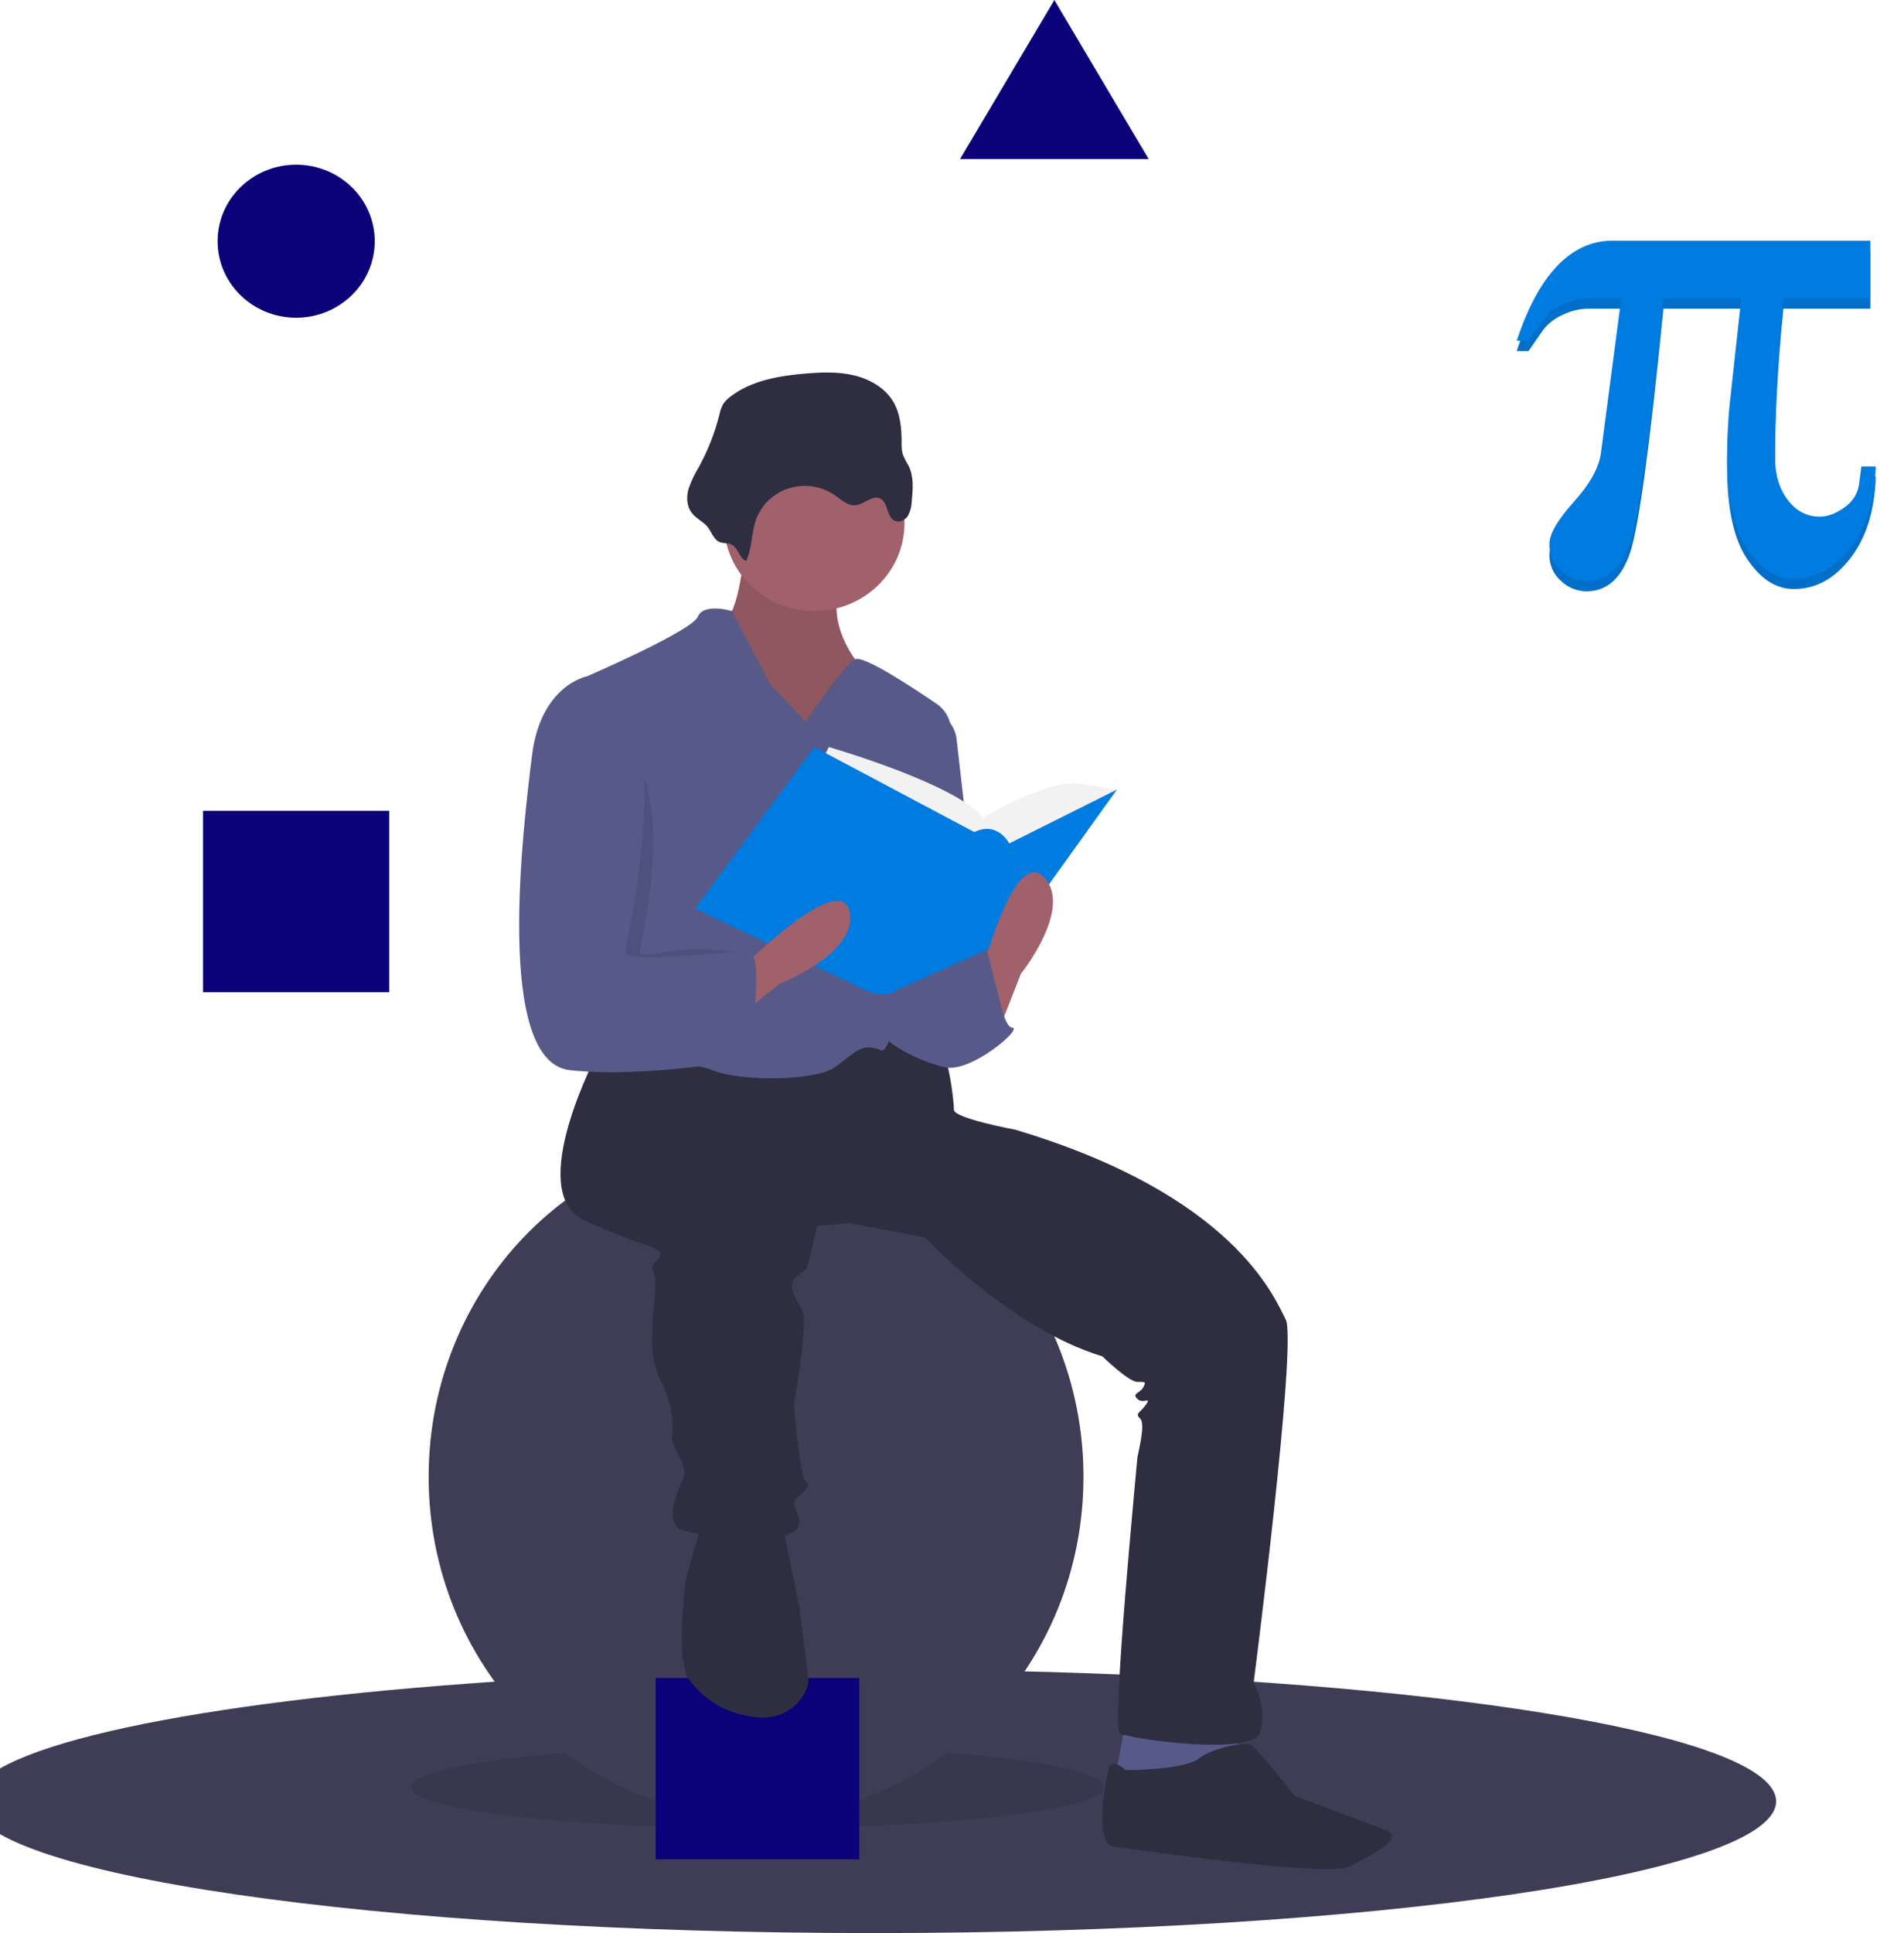 <svg width="539" height="547" viewBox="0 0 539 547" fill="none" xmlns="http://www.w3.org/2000/svg">
<g clip-path="url(#clip0_119_77)">
<path d="M502.794 509.711C502.794 530.304 388.45 547 247.397 547C106.344 547 -8 530.304 -8 509.711C-8 495.132 49.316 482.502 132.847 476.375C167.293 473.841 206.212 472.421 247.397 472.421C264.327 472.421 280.87 472.662 296.87 473.119C414.245 476.487 502.794 491.587 502.794 509.711Z" fill="#3F3D56"/>
<path opacity="0.1" d="M214.442 517.329C268.588 517.329 312.482 512.123 312.482 505.701C312.482 499.279 268.588 494.073 214.442 494.073C160.297 494.073 116.403 499.279 116.403 505.701C116.403 512.123 160.297 517.329 214.442 517.329Z" fill="black"/>
<path d="M214.031 514.121C265.219 514.121 306.715 471.037 306.715 417.891C306.715 364.744 265.219 321.661 214.031 321.661C162.842 321.661 121.346 364.744 121.346 417.891C121.346 471.037 162.842 514.121 214.031 514.121Z" fill="#3F3D56"/>
<path d="M243.278 474.827H185.607V526.15H243.278V474.827Z" fill="#0B0279"/>
<path d="M318.661 487.257L315.365 504.9L336.786 508.107L350.791 500.088L349.967 487.257H318.661Z" fill="#575A89"/>
<path d="M210.735 156.064C210.735 156.064 209.088 174.509 204.968 175.31C200.849 176.112 214.031 208.189 214.031 208.189H233.803L249.457 204.18L242.042 186.537C242.042 186.537 232.156 173.707 239.57 163.282C246.985 152.857 210.735 156.064 210.735 156.064Z" fill="#A0616A"/>
<path opacity="0.1" d="M210.735 156.064C210.735 156.064 209.088 174.509 204.968 175.31C200.849 176.112 214.031 208.189 214.031 208.189H233.803L249.457 204.18L242.042 186.537C242.042 186.537 232.156 173.707 239.57 163.282C246.985 152.857 210.735 156.064 210.735 156.064Z" fill="black"/>
<path d="M169.542 297.202C169.542 297.202 148.121 337.298 165.423 345.317C182.724 353.336 186.843 352.534 186.843 354.94C186.843 357.346 183.547 356.544 185.195 360.553C186.843 364.563 181.9 380.601 186.843 390.224C191.786 399.848 190.138 407.065 190.138 407.065C190.138 407.065 190.138 407.867 191.786 411.074C193.434 414.282 194.258 416.688 193.434 418.292C192.61 419.895 187.667 430.32 192.61 432.726C197.553 435.132 223.093 436.736 225.564 432.726C228.036 428.717 223.093 426.311 225.564 423.905C228.036 421.499 229.684 420.697 228.036 419.094C226.388 417.49 224.741 397.442 224.741 397.442C224.741 397.442 228.86 374.186 227.212 370.978C225.564 367.771 223.093 364.563 224.741 362.157C226.388 359.752 228.036 360.553 228.86 357.346C229.684 354.138 231.331 346.921 231.331 346.921L240.394 346.119L261.814 350.128C261.814 350.128 285.706 375.79 312.07 383.809C312.07 383.809 319.485 391.026 321.956 391.026C324.428 391.026 324.428 391.026 323.604 392.63C322.78 394.234 320.308 394.234 321.956 395.838C323.604 397.442 326.075 395.036 324.428 397.442C322.78 399.848 321.132 399.848 322.78 401.451C324.428 403.055 321.956 411.876 321.956 412.678C321.956 413.48 314.541 488.861 317.013 490.464C319.485 492.068 354.087 496.88 356.558 490.464C359.03 484.049 354.911 476.03 354.911 476.03C354.911 476.03 367.268 379.8 363.973 373.384C360.678 366.969 349.144 338.1 287.354 319.656C287.354 319.656 270.053 316.448 270.053 314.042C270.053 311.636 268.405 296.4 265.11 295.598C261.814 294.796 242.865 293.994 242.865 293.994L218.973 301.211L186.019 295.598L169.542 297.202Z" fill="#2F2E41"/>
<path d="M198.377 431.924L194.258 446.359C194.258 446.359 190.962 469.615 195.082 475.228C198.317 479.637 204.094 485.036 214.809 485.983C217.811 486.252 220.818 485.514 223.332 483.893C225.845 482.272 227.715 479.864 228.632 477.068C228.755 476.733 228.831 476.384 228.86 476.03C228.86 474.426 226.388 455.18 226.388 455.18L222.269 435.132L221.445 429.519L198.377 431.924Z" fill="#2F2E41"/>
<path d="M318.661 500.889C318.661 500.889 314.541 496.88 313.718 500.889C312.894 504.899 309.598 521.739 315.365 522.541C321.132 523.343 376.331 531.362 382.098 528.155C387.865 524.947 398.575 520.135 391.984 517.73C385.394 515.324 366.445 508.107 366.445 508.107C366.445 508.107 355.735 494.474 354.087 493.672C352.439 492.87 343.377 494.474 339.257 497.682C335.138 500.889 318.661 500.889 318.661 500.889Z" fill="#2F2E41"/>
<path d="M230.508 172.905C244.613 172.905 256.048 161.775 256.048 148.045C256.048 134.316 244.613 123.186 230.508 123.186C216.403 123.186 204.968 134.316 204.968 148.045C204.968 161.775 216.403 172.905 230.508 172.905Z" fill="#A0616A"/>
<path d="M228.036 204.18L218.15 193.755L207.192 172.905C207.192 172.905 199.201 170.499 197.554 174.509C195.906 178.518 166.247 191.349 166.247 191.349C166.247 191.349 173.662 258.71 170.366 265.125C167.071 271.541 161.304 297.202 166.247 299.608C171.19 302.014 194.258 299.608 201.673 302.816C209.088 306.023 230.508 306.023 236.275 302.014C242.042 298.004 243.69 294.796 249.457 297.202C254.366 299.25 265.844 229.231 269.148 208.365C269.427 206.612 269.196 204.819 268.481 203.188C267.766 201.556 266.597 200.153 265.105 199.135C257.713 194.088 244.399 185.39 242.042 186.537C238.747 188.141 228.036 204.18 228.036 204.18Z" fill="#575A89"/>
<path d="M263.462 200.972C265.397 201.442 267.137 202.478 268.45 203.94C269.762 205.401 270.583 207.219 270.803 209.148L277.468 267.531C277.468 267.531 260.991 302.014 252.752 278.758C244.514 255.502 263.462 200.972 263.462 200.972Z" fill="#575A89"/>
<path d="M261.814 273.145L279.939 268.333C279.939 268.333 283.235 290.787 286.53 290.787C289.826 290.787 274.996 303.617 267.581 302.014C260.167 300.41 249.456 294.796 248.633 290.787C247.809 286.777 256.047 269.937 256.047 269.937L261.814 273.145Z" fill="#575A89"/>
<path d="M211.228 158.769C212.965 155.042 212.663 150.694 214.099 146.847C214.868 144.788 216.116 142.929 217.744 141.416C219.373 139.903 221.34 138.778 223.49 138.127C225.64 137.476 227.915 137.318 230.138 137.665C232.361 138.012 234.472 138.855 236.305 140.127C238.152 141.409 240.003 143.21 242.258 142.965C244.685 142.701 246.851 140.065 249.083 141.031C251.557 142.102 250.888 146.418 253.395 147.414C254.714 147.939 256.273 147.131 257.034 145.958C257.699 144.726 258.062 143.36 258.093 141.968C258.439 138.548 258.751 134.928 257.228 131.828C256.587 130.777 256.028 129.68 255.557 128.548C255.29 127.49 255.183 126.4 255.239 125.312C255.225 121.292 254.923 117.099 252.845 113.625C250.539 109.77 246.275 107.305 241.827 106.23C237.379 105.154 232.72 105.319 228.153 105.695C220.604 106.317 212.731 107.651 206.783 112.219C205.975 112.794 205.279 113.505 204.729 114.32C204.207 115.287 203.838 116.325 203.635 117.4C202.349 122.497 200.421 127.42 197.894 132.057C196.679 134.023 195.686 136.111 194.932 138.284C194.301 140.493 194.344 143.01 195.664 144.909C196.739 146.454 198.458 147.278 199.808 148.542C201.146 149.794 201.772 152.202 203.254 153.15C204.547 153.978 206.097 153.394 207.417 154.271C209.111 155.397 209.233 157.867 211.228 158.769Z" fill="#2F2E41"/>
<path d="M232.155 216.208L234.627 211.396C234.627 211.396 270.877 221.821 278.291 231.444C278.291 231.444 296.416 220.218 306.303 221.821L316.189 223.425L285.706 249.889L246.985 246.681L232.155 216.208Z" fill="#F2F2F2"/>
<path d="M230.508 211.396L196.729 257.106L245.337 280.362C245.337 280.362 249.881 282.767 253.376 280.362L285.706 265.927L316.189 223.425L285.706 238.662C285.706 238.662 282.411 232.246 275.82 235.454L230.508 211.396Z" fill="#007BE0"/>
<path d="M282.411 292.391L289.002 275.55C289.002 275.55 303.832 257.106 295.593 248.285C287.354 239.464 278.292 273.947 278.292 273.947L282.411 292.391Z" fill="#A0616A"/>
<path d="M206.367 289.703L220.748 278.354C220.748 278.354 243.083 269.641 240.503 257.987C237.923 246.334 212.31 271.736 212.31 271.736L206.367 289.703Z" fill="#A0616A"/>
<path opacity="0.1" d="M170.778 208.59H169.954C169.954 208.59 157.184 193.755 154.713 213.803C152.241 233.851 144.002 300.41 165.423 302.816C186.843 305.221 202.085 292.792 202.085 292.792C202.085 292.792 217.738 269.536 211.971 269.536C209.181 269.536 201.592 268.316 194.67 268.734C187.286 269.18 180.651 271.205 181.076 269.135C181.9 265.125 193.846 214.204 170.778 208.59Z" fill="black"/>
<path d="M169.542 192.952L166.247 191.349C166.247 191.349 153.065 193.754 150.593 213.802C148.122 233.85 139.883 300.41 161.304 302.815C182.724 305.221 211.559 299.608 211.559 299.608C211.559 299.608 217.326 269.135 211.559 269.135C205.792 269.135 176.133 273.144 176.957 269.135C177.781 265.125 192.61 198.566 169.542 192.952Z" fill="#575A89"/>
<path d="M270.465 283.169L279.55 269.616L285.294 291.99L270.465 298.405V283.169Z" fill="#575A89"/>
<path d="M83.838 89.906C96.124 89.906 106.083 80.212 106.083 68.254C106.083 56.296 96.124 46.602 83.838 46.602C71.553 46.602 61.594 56.296 61.594 68.254C61.594 80.212 71.553 89.906 83.838 89.906Z" fill="#0B0279"/>
<path d="M110.202 229.44H57.475V280.763H110.202V229.44Z" fill="#0B0279"/>
<path d="M298.476 0L311.822 22.499L325.167 44.999H298.476H271.786L285.131 22.499L298.476 0Z" fill="#0B0279"/>
<path d="M531 134.906C530.681 144.505 528.28 152.199 523.795 157.988C519.311 163.778 513.982 166.673 507.811 166.673C502.785 166.673 498.379 163.84 494.595 158.174C490.809 152.508 488.916 143.792 488.917 132.027C488.917 129.426 488.98 126.949 489.107 124.596C489.234 122.243 489.393 120.014 489.585 117.908L492.925 87.349H470.881C467.064 125.989 463.931 148.978 461.481 156.316C459.031 163.654 454.88 167.323 449.028 167.324C446.386 167.26 443.865 166.233 441.966 164.444C440.865 163.494 439.994 162.318 439.417 161.001C438.839 159.684 438.569 158.258 438.626 156.827C438.626 153.98 440.932 150.001 445.545 144.892C450.157 139.783 452.717 135.123 453.227 130.912L458.952 87.349H449.696C447.087 87.364 444.518 87.985 442.205 89.16C440.076 90.112 438.223 91.564 436.813 93.386L432.71 99.331H429.37C432.486 89.919 436.319 82.844 440.869 78.106C445.416 73.369 450.649 71.001 456.567 71.001H529.474V87.349H504.853C504.09 94.779 503.501 102.21 503.088 109.641C502.673 117.072 502.467 124.534 502.467 132.027C502.467 137.105 503.676 141.223 506.094 144.381C508.511 147.539 511.533 149.118 515.159 149.118C517.386 149.118 519.724 148.235 522.173 146.47C523.337 145.676 524.31 144.647 525.026 143.452C525.743 142.258 526.185 140.927 526.324 139.551C526.515 138.189 526.658 137.121 526.754 136.346C526.849 135.572 526.897 135.092 526.897 134.906L531 134.906Z" fill="#007BE0"/>
<path opacity="0.1" d="M531 134.906C530.681 144.505 528.28 152.199 523.795 157.988C519.311 163.778 513.982 166.673 507.811 166.673C502.785 166.673 498.379 163.84 494.595 158.174C490.809 152.508 488.916 143.792 488.917 132.027C488.917 129.426 488.98 126.949 489.107 124.596C489.234 122.243 489.393 120.014 489.585 117.908L492.925 87.349H470.881C467.064 125.989 463.931 148.978 461.481 156.316C459.031 163.654 454.88 167.323 449.028 167.324C446.386 167.26 443.865 166.233 441.966 164.444C440.865 163.494 439.994 162.318 439.417 161.001C438.839 159.684 438.569 158.258 438.626 156.827C438.626 153.98 440.932 150.001 445.545 144.892C450.157 139.783 452.717 135.123 453.227 130.912L458.952 87.349H449.696C447.087 87.364 444.518 87.985 442.205 89.16C440.076 90.112 438.223 91.564 436.813 93.386L432.71 99.331H429.37C432.486 89.919 436.319 82.844 440.869 78.106C445.416 73.369 450.649 71.001 456.567 71.001H529.474V87.349H504.853C504.09 94.779 503.501 102.21 503.088 109.641C502.673 117.072 502.467 124.534 502.467 132.027C502.467 137.105 503.676 141.223 506.094 144.381C508.511 147.539 511.533 149.118 515.159 149.118C517.386 149.118 519.724 148.235 522.173 146.47C523.337 145.676 524.31 144.647 525.026 143.452C525.743 142.258 526.185 140.927 526.324 139.551C526.515 138.189 526.658 137.121 526.754 136.346C526.849 135.572 526.897 135.092 526.897 134.906L531 134.906Z" fill="black"/>
<path d="M531 132.004C530.681 141.603 528.28 149.297 523.795 155.086C519.311 160.875 513.982 163.77 507.811 163.771C502.785 163.771 498.379 160.938 494.595 155.272C490.809 149.606 488.916 140.89 488.917 129.124C488.917 126.524 488.98 124.047 489.107 121.693C489.234 119.341 489.393 117.112 489.585 115.006L492.925 84.446H470.881C467.064 123.087 463.931 146.076 461.481 153.414C459.031 160.752 454.88 164.421 449.028 164.421C446.386 164.358 443.865 163.33 441.966 161.542C440.865 160.592 439.994 159.416 439.417 158.099C438.839 156.782 438.569 155.356 438.626 153.925C438.626 151.078 440.932 147.099 445.545 141.989C450.157 136.88 452.717 132.221 453.227 128.01L458.952 84.446H449.696C447.087 84.461 444.518 85.082 442.205 86.257C440.076 87.209 438.223 88.662 436.813 90.484L432.71 96.428H429.37C432.486 87.016 436.319 79.942 440.869 75.204C445.416 70.467 450.649 68.098 456.567 68.098H529.474V84.446H504.853C504.09 91.877 503.501 99.308 503.088 106.739C502.673 114.17 502.467 121.632 502.467 129.124C502.467 134.203 503.676 138.321 506.094 141.478C508.511 144.637 511.533 146.216 515.159 146.215C517.386 146.215 519.724 145.333 522.173 143.568C523.337 142.774 524.31 141.744 525.026 140.55C525.743 139.356 526.185 138.025 526.324 136.648C526.515 135.287 526.658 134.219 526.754 133.444C526.849 132.67 526.897 132.19 526.897 132.004H531Z" fill="#007BE0"/>
</g>
<defs>
<clipPath id="clip0_119_77">
<rect width="539" height="547" fill="white"/>
</clipPath>
</defs>
</svg>
